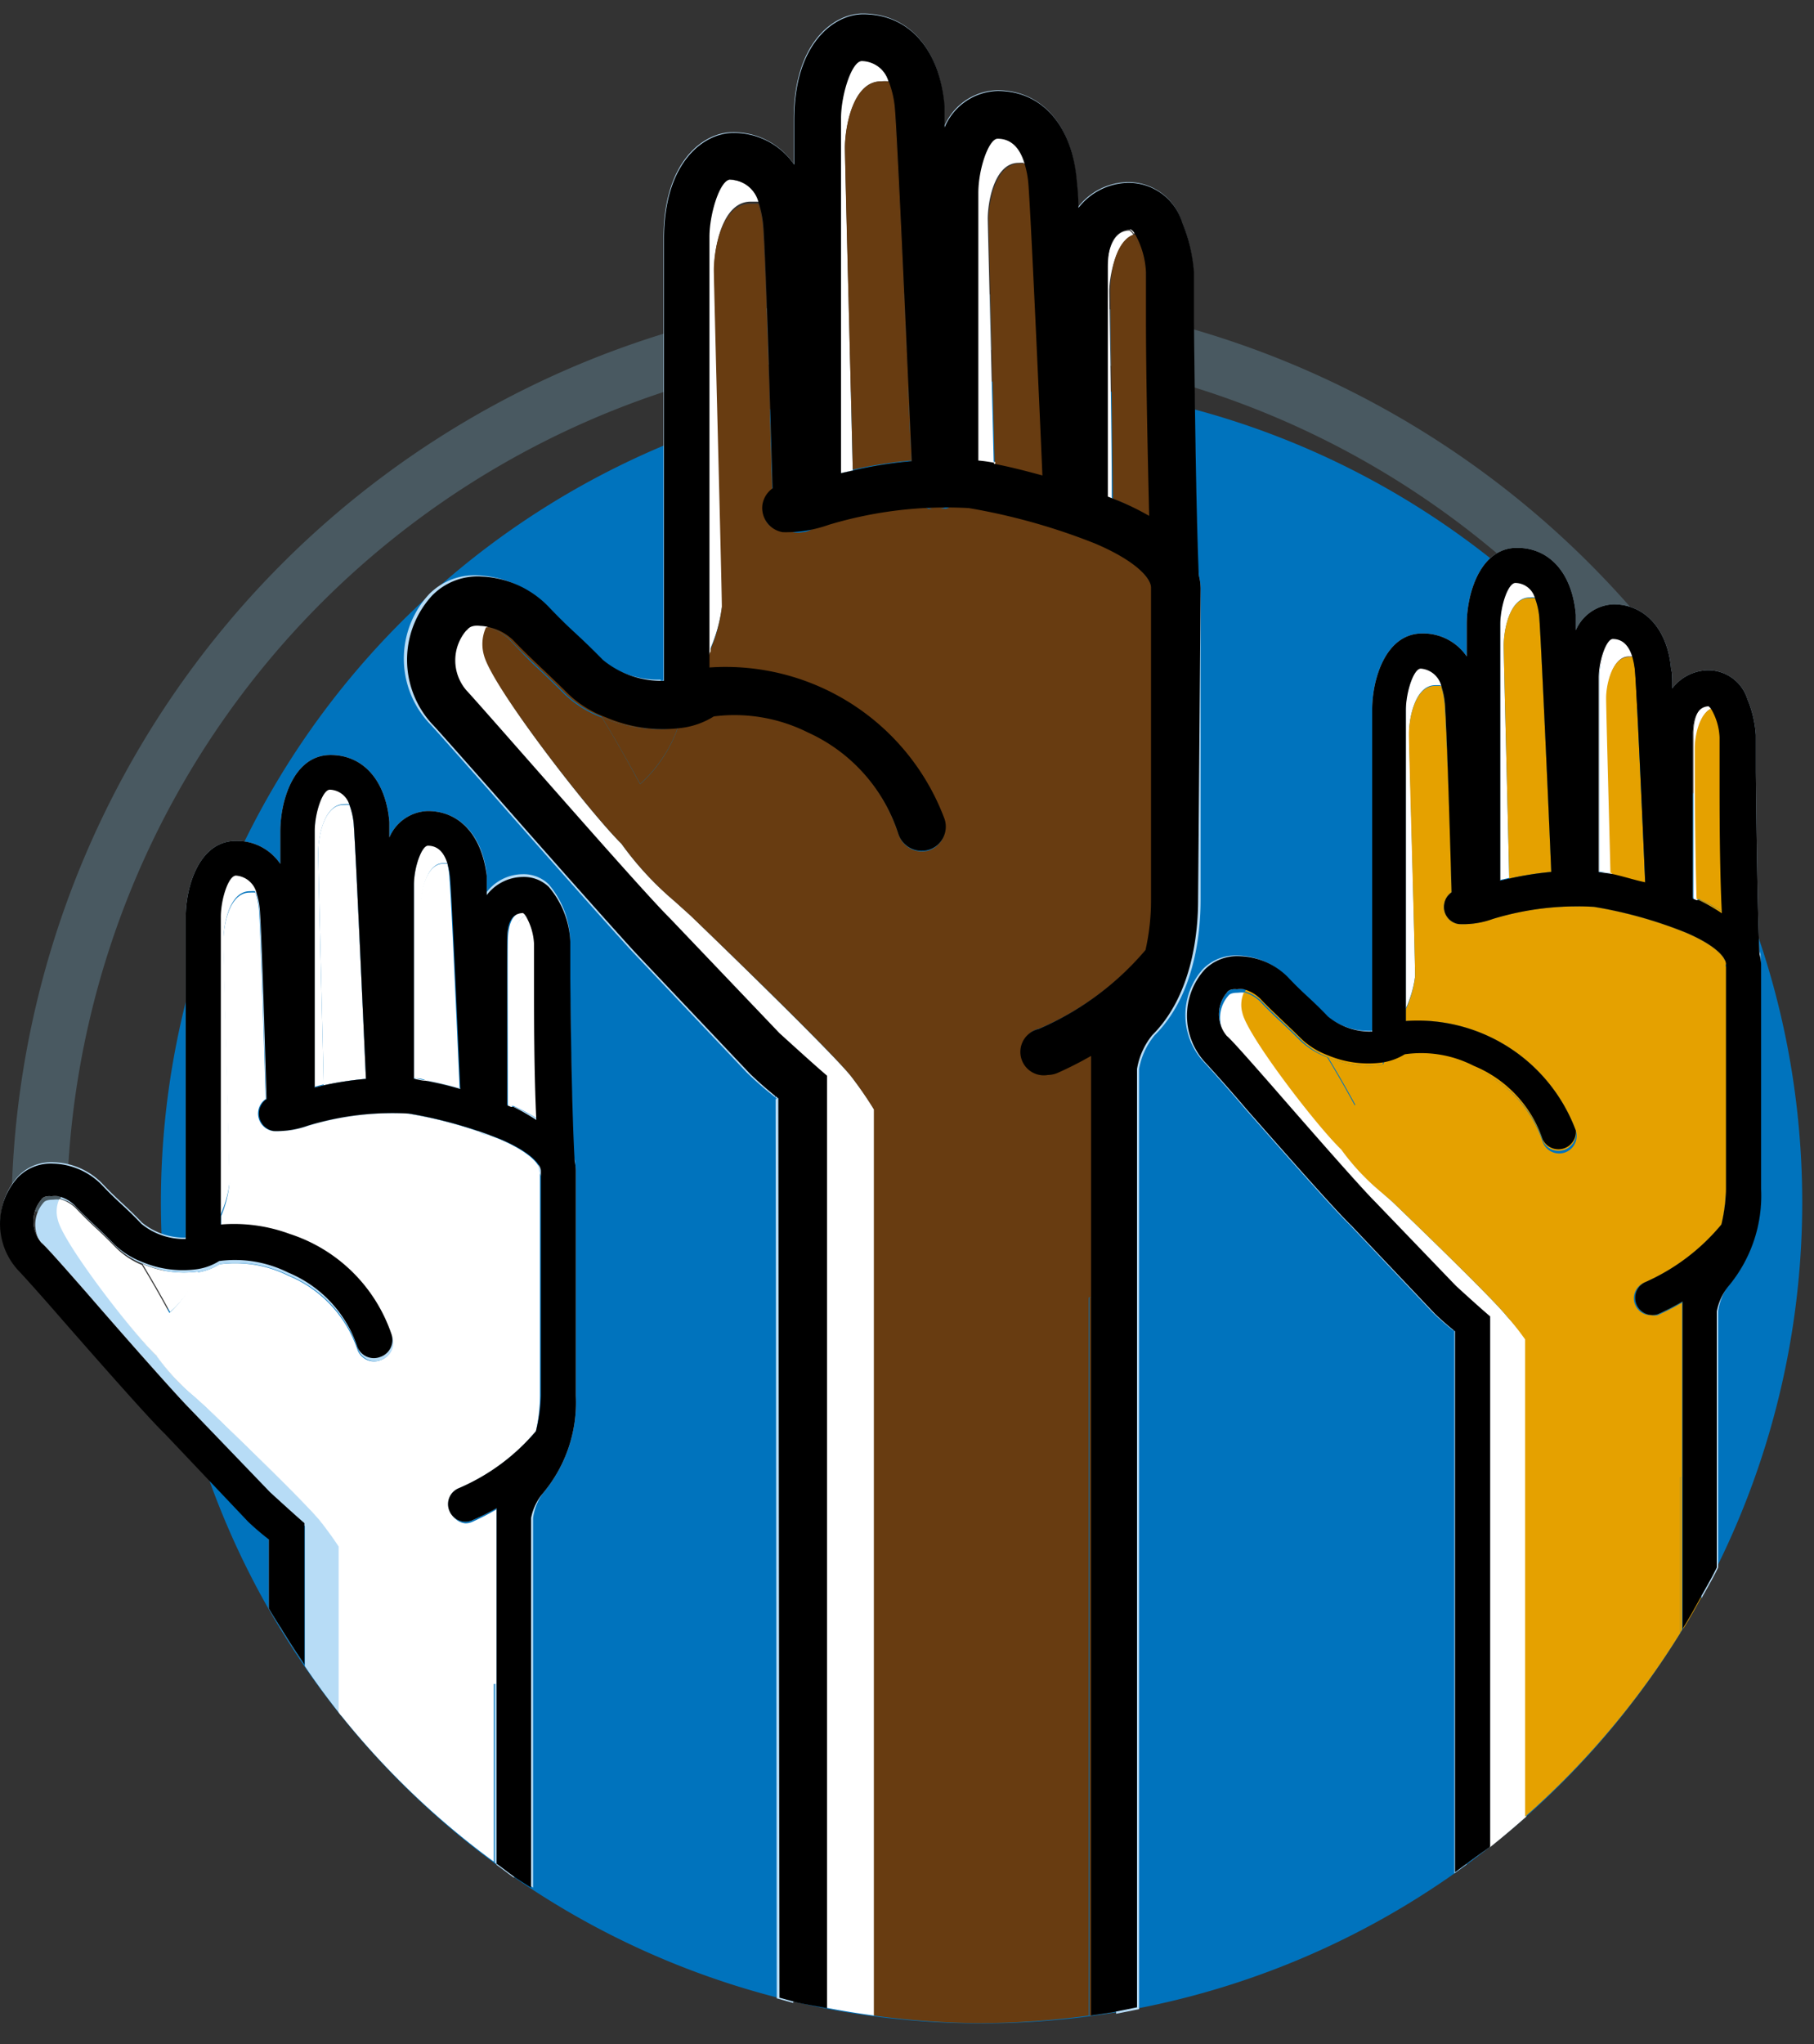 <svg width="79" height="89" xmlns="http://www.w3.org/2000/svg">
    <rect width="100%" height="100%" fill="#333333" stroke="none"/>
    <g fill-rule="nonzero" fill="none">
        <path d="M2.907 52.749H.497a40.26 40.26 0 0 1 71.46-25.19l-1.86 1.52a37.86 37.86 0 0 0-67.19 23.67z" fill="#495961"/>
        <path d="M78.487 52.309a35.74 35.74 0 1 1-35.74-35.7c19.723 0 35.717 15.976 35.74 35.7" fill="#0073BD"/>
        <path d="M49.707 87.369a.29.29 0 0 1 0-.09v.09z" fill="#0073BD"/>
        <path d="M66.417 79.089c-.52.46-1.05.91-1.59 1.34M70.947 28.579h.17c-.13-.43-.38-.78-.85-.78-.28 0-.61.94-.61 1.7v8.45l.51.07-.19-7.68c-.01-.4.2-1.77.97-1.76zM74.557 30.839c0-.07-.08-.12-.12-.13-.54 0-.67.65-.69 1.18v7.19l.17.07c0-2.56-.08-6.24-.08-6.58 0-.34.14-1.51.72-1.73zM65.487 28.109c0-.6.23-2.11 1.14-2.1a.78.78 0 0 1 .22 0 .9.9 0 0 0-.85-.66c-.33 0-.66 1-.66 1.8v11.16l.39-.09c-.04-1.97-.24-9.56-.24-10.11z" fill="#FFF"/>
        <path d="M65.627 57.309c-.69-.87-5-5-5-5l-.5-.45a10 10 0 0 1-1.67-1.8c-1.06-1-4.08-5-4.3-5.94a1.3 1.3 0 0 1 .07-.9 1.18 1.18 0 0 0-.31 0c-.36 0-.4.11-.44.15a1.46 1.46 0 0 0 0 1.88c.15.15 1 1.07 2 2.21 1.61 1.82 3.8 4.32 4.45 5l3.45 3.63c.14.13 1.07 1 1.5 1.34v23c.54-.43 1.07-.88 1.59-1.34v-20.78a11.6 11.6 0 0 0-.84-1zM61.867 29.109c-.32 0-.65 1.05-.65 1.8v13a4.7 4.7 0 0 0 .41-1.41c0-.86-.25-10-.26-10.57-.01-.57.23-2.11 1.15-2.1h.24a1 1 0 0 0-.89-.72z" fill="#FFF"/>
        <path d="M73.257 70.909a.57.57 0 0 1-.08.13M57.837 46.029c.47.77.89 1.52 1.2 2.09a4.31 4.31 0 0 0 1.18-1.76 4.56 4.56 0 0 1-2.38-.33z" fill="#E5A100"/>
        <path d="M73.177 64.309v6.76a.57.57 0 0 0 .08-.13v-6.63h-.08zM74.917 32.059a2.63 2.63 0 0 0-.36-1.22c-.58.22-.75 1.27-.75 1.73 0 .46 0 4 .08 6.58h.11a8.38 8.38 0 0 1 1 .53c0-2-.08-4.45-.1-6.09.03-.81.02-1.41.02-1.53zM71.117 28.599h-.17c-.77 0-1 1.27-1 1.78s.13 5.27.19 7.68c.46.09 1 .22 1.51.37-.13-3-.37-8.31-.44-9.16a3.71 3.71 0 0 0-.09-.67z" fill="#E5A100"/>
        <path d="M73.257 64.309v-7.6a10.8 10.8 0 0 1-1.07.55.74.74 0 0 1-.29 0 .74.74 0 0 1-.27-1.43 9.07 9.07 0 0 0 3.34-2.52 7.06 7.06 0 0 0 .18-1.58v-9.75c0-.3-.46-.83-1.75-1.38a19 19 0 0 0-4-1.12 12.63 12.63 0 0 0-4.41.53 3.75 3.75 0 0 1-1.48.22.75.75 0 0 1-.63-.87.74.74 0 0 1 .32-.51c0-1.77-.21-7.18-.29-8.22a3.31 3.31 0 0 0-.16-.77h-.24c-.92 0-1.15 1.5-1.15 2.1 0 .6.27 9.68.27 10.54a4.7 4.7 0 0 1-.41 1.45v.5a7.35 7.35 0 0 1 7.41 4.77.762.762 0 0 1-1.45.47 5.27 5.27 0 0 0-3-3.19 5 5 0 0 0-3-.5 2.59 2.59 0 0 1-1 .36 4.31 4.31 0 0 1-1.18 1.76c-.31-.57-.73-1.32-1.2-2.09a3.37 3.37 0 0 1-1.17-.72c-.34-.34-.61-.6-.87-.84s-.56-.53-.88-.87a1.67 1.67 0 0 0-.7-.4 1.3 1.3 0 0 0-.07.9c.22 1 3.24 4.93 4.3 5.94a10 10 0 0 0 1.67 1.8l.55.47s4.34 4.16 5 5c.281.318.545.652.79 1v20.78a35.79 35.79 0 0 0 6.76-8v-6.78h.08z" fill="#E5A100"/>
        <path d="M65.487 28.109c0 .55.2 8.14.24 10.14a14.36 14.36 0 0 1 1.83-.29c-.1-2.44-.44-10-.52-11.07a3.08 3.08 0 0 0-.19-.85.78.78 0 0 0-.22 0c-.91-.04-1.15 1.47-1.14 2.07z" fill="#E5A100"/>
        <path d="M59.917 42.669a.54.54 0 0 1 .53-.54c.05-4.27.15-11.5.09-12.2-.07-.92.71-1.7 1.3-1.59a4.49 4.49 0 0 1 2.5 2.78c-.13-2.61 0-6.56 1.63-6.52.88 0 1.22.53 1.5 1.73.395.41.626.95.65 1.52 0 .31.08 1.34.15 2.63l.06.3c.82-2.75 1.43-4 2.13-3.72.3.12.64.76 1 1.62.496.319.794.87.79 1.46 0 .2 0 .77.09 1.53.06.22.11.45.16.67.56-2.09 1.36-2.6 1.91-2.41.28.1.64.21.94 1 .26.41.379.895.34 1.38v.65c.08.81.14 1.83.15 3.17.01 1.34 0 2.63 0 4.12.394.338.67.793.79 1.3-.09-2-.14-5.87-.16-7.94v-1.62a4.94 4.94 0 0 0-.37-1.56 1.79 1.79 0 0 0-1.71-1.25 2 2 0 0 0-1.56.79c0-.39 0-.69-.05-.84-.15-1.75-1.15-2.82-2.51-2.82a1.87 1.87 0 0 0-1.64 1.13v-.67c-.15-1.8-1.13-2.92-2.56-2.92-1.61 0-2.19 2-2.19 3.33v1.4a2.29 2.29 0 0 0-1.94-1c-1.6 0-2.18 2-2.18 3.33v14h.23l-.07-2.24z" fill="#B7DCF6"/>
        <path d="M73.717 39.079v-7.19c0-.53.15-1.16.69-1.18 0 0 .08.06.12.13a.76.76 0 0 1 .78.15c-.3-.84-.66-1-.94-1-.55-.19-1.35.32-1.91 2.41 0-.22-.1-.45-.16-.67.12 2.14.29 5.79.35 7l1.07.35zM75.867 36.169c0-1.34-.07-2.36-.15-3.17 0 1.56.1 5.26.13 7.29.02-1.49.03-2.91.02-4.12zM69.527 37.949h.13v-8.43c0-.76.33-1.7.61-1.7.47 0 .72.35.85.78a.9.9 0 0 1 .33.09c-.32-.86-.66-1.5-1-1.62-.7-.27-1.31 1-2.13 3.72l-.06-.3c.13 2.53.3 6.09.36 7.43l.91.03zM60.987 42.669v1.81c.08-.17.15-.35.23-.53v-13c0-.75.33-1.8.65-1.8a1 1 0 0 1 .89.75c.76.14 1.18.86 1.27 1.82.06.62.23 4.1.37 6.9l.22-.05.72-.19v-11.2c0-.76.33-1.8.66-1.8a.9.9 0 0 1 .85.66c.242.03.469.135.65.3-.28-1.2-.62-1.71-1.5-1.73-1.62 0-1.76 3.91-1.63 6.52a4.49 4.49 0 0 0-2.5-2.82c-.59-.11-1.37.67-1.3 1.59.06.7 0 7.93-.09 12.2a.53.53 0 0 1 .51.57z" fill="#FFF"/>
        <path d="M75.687 32.309a2.24 2.24 0 0 0-.35-1.36 9.68 9.68 0 0 1 .38 2c-.01-.26-.02-.49-.03-.64zM72.237 30.149a1.72 1.72 0 0 0-.79-1.46c.355.98.649 1.982.88 3-.04-.77-.07-1.38-.09-1.54zM60.987 44.489h.23v-.5c-.08.18-.15.36-.23.53v-.03z" fill="#E5A100"/>
        <path d="M71.237 29.249c.07.85.31 6.12.44 9.16l1 .3c-.06-1.24-.23-4.89-.35-7a25.17 25.17 0 0 0-.88-3 .9.9 0 0 0-.33-.09c.058.206.098.416.12.63zM74.557 30.839c.218.37.341.79.36 1.22v1.57c0 1.64 0 4.09.1 6.09.288.173.56.374.81.6 0-2-.08-5.73-.13-7.29a9.68 9.68 0 0 0-.38-2 .76.76 0 0 0-.54-.2.64.64 0 0 0-.22.01zM64.397 38.579c-.14-2.8-.31-6.28-.37-6.9-.09-1-.51-1.68-1.27-1.82.083.249.137.507.16.77.08 1 .24 6.45.29 8.22a.76.76 0 0 1 .55-.13c.216-.034.43-.08.64-.14zM68.147 27.859a2.33 2.33 0 0 0-.65-1.55c.23.93.42 2.28.8 4.15-.07-1.26-.13-2.29-.15-2.6z" fill="#E5A100"/>
        <path d="M66.847 26.039c.103.272.167.559.19.85.08 1.06.42 8.63.52 11.07a9.84 9.84 0 0 1 1.1 0c-.06-1.34-.23-4.9-.36-7.43-.38-1.87-.57-3.22-.8-4.15a1.19 1.19 0 0 0-.65-.34z" fill="#E5A100"/>
        <path d="M60.457 44.689v-2.55a.54.54 0 0 0-.53.54v2.19a1.09 1.09 0 0 0 .5-.16l.03-.02z" fill="#B7DCF6"/>
        <path d="M60.987 44.489v-1.82a.53.53 0 0 0-.51-.53v2.55c.158-.094.33-.161.51-.2z" fill="#FFF"/>
        <path fill="#E5A100" d="M60.987 44.479v.01z"/>
        <path d="M63.217 57.079c-.51-.61-10.59-11.71-10.59-11.71s-.9-3.77 2.17-2.87a4.54 4.54 0 0 1 1.76 1.63c.81.8 1.76 1.64 2.31 1.59.35 0 .7-.08 1-.13a.73.73 0 0 1-.18-.48v-.23a2.89 2.89 0 0 1-1.93-.66c-.35-.37-.64-.64-.91-.89s-.53-.5-.82-.81a3.08 3.08 0 0 0-2.1-.92 2 2 0 0 0-1.54.59 3 3 0 0 0 0 4c.14.15.92 1 1.89 2.14 1.71 1.94 3.84 4.36 4.51 5l3.62 3.82c.283.275.58.535.89.78v-.83a.6.6 0 0 0-.08-.02z" fill="#B7DCF6"/>
        <path d="m63.327 55.959-3.45-3.65c-.65-.65-2.84-3.15-4.45-5-1-1.14-1.81-2.06-2-2.21a1.46 1.46 0 0 1 0-1.88s.08-.19.44-.15a1.18 1.18 0 0 1 .31 0c.24-.46.83-.52 1.4 0 .26.25.59.59 1 .93a4.54 4.54 0 0 0-1.76-1.63c-3.07-.9-2.17 2.87-2.17 2.87s10.07 11.1 10.58 11.71a.6.6 0 0 1 .08.08v-1.09l.02.02z" fill="#FFF"/>
        <path d="M60.217 46.359c0-.12.08-.24.11-.37a.51.51 0 0 1-.37-.31l-.09-.09c-.29 0-.64.09-1 .13-.55.05-1.5-.79-2.31-1.59.43.58.87 1.24 1.27 1.9a4.56 4.56 0 0 0 2.39.33zM60.947 45.679a.53.53 0 0 1-.5.34h-.12c0 .13-.07.25-.11.37a2.59 2.59 0 0 0 1-.36 5 5 0 0 1 3 .5 5.27 5.27 0 0 1 3 3.19.76.76 0 0 0 1.41-.5 7.35 7.35 0 0 0-7.4-4.77v.66a.76.76 0 0 1-.28.57z" fill="#E5A100"/>
        <path d="M54.217 43.169c.262.074.502.211.7.4.32.34.59.59.88.87.29.28.53.5.87.84a3.37 3.37 0 0 0 1.17.75c-.4-.66-.84-1.32-1.27-1.9-.36-.34-.69-.68-1-.93-.52-.55-1.11-.49-1.35-.03zM59.957 45.679a.51.51 0 0 0 .37.31.61.61 0 0 0 0-.13.73.73 0 0 1-.37-.18zM60.947 45.679a.77.77 0 0 1-.5.2h-.09a.61.61 0 0 1 0 .13h.12a.53.53 0 0 0 .47-.33z" fill="#E5A100"/>
        <path d="M59.867 45.589h.07a.3.3 0 0 1 0-.1v-.62h-.23v.23a.73.73 0 0 0 .16.49z" fill="#B7DCF6"/>
        <path d="M59.957 45.679a.3.3 0 0 1 0-.1h-.07l.07.1zM60.987 45.479a.65.65 0 0 1 0 .2.76.76 0 0 0 .27-.57v-.66h-.23l-.04 1.03z" fill="#E5A100"/>
        <path d="M60.447 45.089v-.4a1.09 1.09 0 0 1-.5.16v.62a.3.3 0 0 0 0 .1l.49-.08c0-.12.01-.26.01-.4z" fill="#B7DCF6"/>
        <path d="M60.987 44.489a1.73 1.73 0 0 0-.53.2v.81c.193-.328.37-.665.53-1.01z" fill="#FFF"/>
        <path d="M60.357 45.859c0-.12 0-.24.07-.36l-.49.08a.3.3 0 0 0 0 .1.73.73 0 0 0 .42.18z" fill="#E5A100"/>
        <path d="M60.947 45.679a.65.65 0 0 0 0-.2v-1c-.157.341-.33.675-.52 1 0 .12 0 .24-.07.36h.09a.77.77 0 0 0 .5-.16z" fill="#E5A100"/>
        <path d="M63.857 57.619a3.84 3.84 0 0 1-.52-.43v24.37l.53-.39-.01-23.55z" fill="#B7DCF6"/>
        <path d="M64.827 80.429c-.32.25-.65.48-1 .72" fill="#FFF"/>
        <path d="M64.827 57.309c-.43-.36-1.36-1.21-1.5-1.34v1.22c.16.158.334.302.52.43v23.53c.32-.24.65-.47 1-.72v-23.12h-.02z" fill="#FFF"/>
        <path fill="#B7DCF6" d="M63.337 57.189v.83z"/>
        <path fill="#FFF" d="M63.327 55.959v1.22-1.21z"/>
        <path d="M75.227 56.029a6.15 6.15 0 0 0 1.45-4.26v-9.79a2 2 0 0 0 0-.43v.09a.77.77 0 0 1-.73.8h-.09c0 1.24-.05 2.48-.08 3.65.09 2.38.16 4.8.14 5.23a4.15 4.15 0 0 1-.48 2.23c0 .13-.07.25-.11.37-.04.12-.05.19-.08.28l-.09.24a6.14 6.14 0 0 1-.53 1.05.16.16 0 0 0 0 .07l-.23.33a1.92 1.92 0 0 0-.3.54v13.16c.25-.45.51-.89.73-1.35v-11.15c.05-.38.187-.743.4-1.06z" fill="#B7DCF6"/>
        <path d="M73.717 39.609a.76.76 0 0 1 0 .16l.21.11v-.73l-.17-.07-.04.53zM75.247 53.919c0 .09-.05.19-.08.28.03-.09.06-.19.08-.28zM75.727 46.079c0-1.17.06-2.41.08-3.65h-.21c.03.94.09 2.28.13 3.65zM75.077 54.439zM67.627 38.549l-1.85.13v-.43l-.39.09v.87a.42.42 0 0 1 0 .15c.72-.16 1.52-.31 2.35-.44a.73.73 0 0 1 0-.2l-.11-.17zM73.987 56.169v.26a1.92 1.92 0 0 1 .3-.54l.23-.33-.23.32c-.1.15-.2.04-.3.29zM69.627 38.489a.54.54 0 0 1 0 .22h.57v-.7l-.57-.04v.52z" fill="#FFF"/>
        <path d="M74.017 69.589c-.24.44-.49.89-.76 1.32M75.497 52.479a6.11 6.11 0 0 1-.25 1.44c0-.12.08-.24.11-.37a4.15 4.15 0 0 0 .51-2.24c0-.43 0-2.85-.14-5.23-.08 3.51-.18 6.32-.18 6.32l-.05.08zM75.167 54.199l-.09.24.09-.24z" fill="#E5A100"/>
        <path d="m73.627 64.169-.32.09v6.65c.27-.43.52-.88.76-1.32v-13.16a10.06 10.06 0 0 0-.44 1.64v6.1zM74.627 55.489v.07a.16.16 0 0 1 0-.07z" fill="#E5A100"/>
        <path d="M75.097 41.709c0-.56 0-1.24-.06-2a8.38 8.38 0 0 0-1-.53h-.11v.73l-.21-.11a.75.75 0 0 1-.73.61 2.08 2.08 0 0 1-1.24-1v-1c-.52-.15-1-.28-1.51-.37v.7h-.57a.75.75 0 0 1-.74.54.74.74 0 0 1-1.3-.36c-.83.13-1.63.28-2.35.44a.76.76 0 0 1-.79.61.77.77 0 0 1-1.29-.54v-.58a.74.74 0 0 0-.32.51.75.75 0 0 0 .63.87 3.75 3.75 0 0 0 1.48-.22 12.63 12.63 0 0 1 4.41-.53 19 19 0 0 1 4 1.12c1.29.55 1.75 1.08 1.75 1.38v9.79a7.06 7.06 0 0 1-.18 1.54 9.07 9.07 0 0 1-3.34 2.52.75.75 0 0 0 .58 1.38 10.8 10.8 0 0 0 1.07-.55v7.65l.32-.09v-6.1c.09-.558.227-1.106.41-1.64v-.26c.1-.25.2-.14.33-.29l.23-.32v-.07a6.53 6.53 0 0 0 .49-1.05l.09-.24c0-.09.06-.19.08-.28a6.11 6.11 0 0 0 .25-1.44v-.08s.1-2.81.18-6.32c0-1.37-.09-2.71-.13-3.68a.78.78 0 0 1-.43-.74z" fill="#E5A100"/>
        <path d="m65.737 38.679 1.89-.13v-.59a14.36 14.36 0 0 0-1.83.29c-.06.2-.06.36-.06.43z" fill="#E5A100"/>
        <path d="M75.847 40.309v2.12h.09a.77.77 0 0 0 .73-.8v-.09a2.45 2.45 0 0 0-.82-1.23z" fill="#B7DCF6"/>
        <path d="M69.627 37.969h-1v.54l-1.1.09v.17a.73.73 0 0 0 0 .2c.6-.09 1.21-.17 1.82-.21h.28a.54.54 0 0 0 0-.22v-.57zM75.627 41.659v.74h.21v-.76l-.21.02zM73.717 39.079l-1-.37v.44h-.39a9.87 9.87 0 0 1 1.38.59.76.76 0 0 0 0-.16l.01-.5zM65.337 38.309l-.72.19-.22.05v1l.85-.2a.42.42 0 0 0 0-.15l.09-.89z" fill="#FFF"/>
        <path d="M75.827 41.669v-1.36c.01.46 0 .91 0 1.36zM67.627 38.919a.74.74 0 0 0 1.22.33.75.75 0 0 0 .78-.54h-.14c-.63.04-1.24.12-1.86.21z" fill="#E5A100"/>
        <path d="M75.037 39.719c0 .75 0 1.43.06 2a.78.78 0 0 0 .5.69v-.74h.25v-1.35a5.32 5.32 0 0 0-.81-.6zM72.697 39.149v-.44l-1-.3v1c.264.484.71.844 1.24 1a.75.75 0 0 0 .73-.61 9.87 9.87 0 0 0-1.38-.59l.41-.06zM64.397 38.579a5.26 5.26 0 0 1-.64.14.76.76 0 0 0-.55.13v.58a.77.77 0 0 0 1.29.54.76.76 0 0 0 .79-.61l-.85.2c-.01-.31-.02-.64-.04-.98zM68.687 38.459v-.54a9.84 9.84 0 0 0-1.1 0v.59l1.1-.05z" fill="#E5A100"/>
        <path d="M22.927 39.839c0-.07-.08-.12-.12-.13-.54 0-.67.65-.69 1.18-.02.53 0 4.07 0 7.19l.17.07c0-2.55-.08-6.23-.08-6.58 0-.35.14-1.51.72-1.73zM19.317 37.579h.17c-.13-.43-.38-.78-.85-.78-.27 0-.61.94-.61 1.71v8.44c.16 0 .33 0 .51.08l-.19-7.69c-.01-.41.2-1.77.97-1.76zM10.247 38.119c-.33 0-.66 1-.66 1.8v13a4.73 4.73 0 0 0 .41-1.44c0-.86-.25-10-.26-10.57-.01-.57.23-2.12 1.15-2.11a1.9 1.9 0 0 1 .25 0 1 1 0 0 0-.89-.68z" fill="#FFF"/>
        <path d="M14.027 66.309c-.68-.87-5-5-5-5l-.5-.45a9.64 9.64 0 0 1-1.67-1.8c-1.06-1-4.08-5-4.3-5.93a1.3 1.3 0 0 1 .07-.9 1.18 1.18 0 0 0-.31 0c-.36 0-.4.11-.44.15a1.45 1.45 0 0 0 0 1.87c.15.15 1 1.07 2 2.21 1.61 1.83 3.81 4.32 4.45 5l3.45 3.63c.13.12 1.07 1 1.5 1.35v6.1c.5.74 1.03 1.46 1.59 2.16v-7.39c-.24-.27-.53-.62-.84-1z" fill="#B7DCF6"/>
        <path d="M13.857 37.119c0-.61.23-2.12 1.14-2.11a1.46 1.46 0 0 1 .22 0 .92.92 0 0 0-.85-.66c-.33 0-.66 1-.66 1.8v11.16l.39-.1c-.04-1.9-.24-9.55-.24-10.09z" fill="#FFF"/>
        <path fill="#B7DCF6" d="M21.547 73.309v7.78l.08.07v-7.85z"/>
        <path d="M6.207 55.029c.47.77.89 1.52 1.2 2.09a4.31 4.31 0 0 0 1.22-1.76 4.56 4.56 0 0 1-2.42-.33z" fill="#FFF"/>
        <path d="M21.627 73.309v-7.6a10.8 10.8 0 0 1-1.07.55.72.72 0 0 1-.29.06.76.76 0 0 1-.64-.51.75.75 0 0 1 .4-1 9.07 9.07 0 0 0 3.31-2.5 7.06 7.06 0 0 0 .18-1.58v-9.75c0-.29-.46-.83-1.75-1.38a19.66 19.66 0 0 0-4-1.12 12.66 12.66 0 0 0-4.41.53 4 4 0 0 1-1.48.23.77.77 0 0 1-.31-1.39c-.05-1.77-.21-7.17-.29-8.22a3.39 3.39 0 0 0-.15-.77 1.9 1.9 0 0 0-.25 0c-.92 0-1.15 1.5-1.15 2.11 0 .61.25 9.71.26 10.57a4.73 4.73 0 0 1-.36 1.41v.5a7 7 0 0 1 3 .41 6.93 6.93 0 0 1 4.43 4.36.78.78 0 0 1-.5 1 .77.77 0 0 1-1-.49 5.32 5.32 0 0 0-3-3.19 5.19 5.19 0 0 0-3-.5 2.48 2.48 0 0 1-1 .36 4.31 4.31 0 0 1-1.18 1.76c-.31-.57-.73-1.32-1.2-2.09a3.5 3.5 0 0 1-1.14-.76c-.34-.35-.61-.61-.87-.85s-.56-.53-.88-.87a1.56 1.56 0 0 0-.7-.39 1.3 1.3 0 0 0-.07.9c.22 1 3.24 4.92 4.3 5.93a9.64 9.64 0 0 0 1.67 1.8l.5.45s4.35 4.16 5 5c.31.39.56.74.76 1.05v7.22a35.29 35.29 0 0 0 6.76 6.5v-7.74h.12z" fill="#FFF"/>
        <path d="M19.487 37.599h-.17c-.77 0-1 1.27-1 1.78s.13 5.28.19 7.69c.509.093 1.013.213 1.51.36-.15-3.43-.37-8.33-.44-9.16a3.71 3.71 0 0 0-.09-.67zM23.287 41.059a2.67 2.67 0 0 0-.36-1.22c-.58.22-.75 1.28-.75 1.73 0 .45.05 4 .08 6.58h.11a10 10 0 0 1 1 .53c-.05-2-.08-4.56-.1-6.11.03-.8.02-1.39.02-1.51zM13.857 37.119c0 .54.2 8.14.24 10.13a14.34 14.34 0 0 1 1.84-.28c-.11-2.44-.45-10-.53-11.08a3.12 3.12 0 0 0-.19-.85 1.46 1.46 0 0 0-.22 0c-.91-.04-1.15 1.47-1.14 2.08z" fill="#FFF"/>
        <path d="M8.287 51.669a.54.54 0 0 1 .53-.54c.05-4.27.15-11.5.09-12.19-.07-.93.71-1.7 1.31-1.6a4.5 4.5 0 0 1 2.49 2.79c-.13-2.62 0-6.57 1.63-6.53.88 0 1.22.54 1.51 1.73.392.41.62.952.64 1.52 0 .31.08 1.34.15 2.63l.06.3c.82-2.75 1.43-4 2.13-3.72.31.13.64.77 1 1.63.506.31.81.866.8 1.46 0 .2.05.78.09 1.53.06.23.11.45.16.67.56-2.08 1.36-2.6 1.91-2.4.28.1.64.21.94 1 .252.406.368.883.33 1.36v.65c.08.81.14 1.84.15 3.17.01 1.33 0 2.63 0 4.11.378.321.65.75.78 1.23-.09-2.05-.14-5.88-.16-8v-1.59a3.92 3.92 0 0 0-.94-2.39 1.56 1.56 0 0 0-1.14-.43 2 2 0 0 0-1.56.79v-.84c-.2-1.63-1.16-2.7-2.56-2.7a1.88 1.88 0 0 0-1.67 1.15v-.67c-.15-1.8-1.13-2.92-2.56-2.92-1.61 0-2.19 2-2.19 3.33v1.41a2.28 2.28 0 0 0-1.93-1c-1.61 0-2.19 2-2.19 3.33v14h.23l-.03-2.27z" fill="#B7DCF6"/>
        <path d="M24.237 45.169c0-1.33-.07-2.36-.15-3.17 0 1.57.1 5.25.13 7.28.02-1.48.03-2.9.02-4.11zM22.087 48.079v-7.19c0-.68.15-1.16.69-1.18 0 0 .08.06.12.13a.76.76 0 0 1 .78.15c-.3-.83-.66-.94-.94-1-.55-.2-1.35.32-1.91 2.4 0-.22-.1-.44-.16-.67.12 2.14.29 5.8.35 7 .44.13.8.26 1.07.36zM17.897 46.949h.13v-8.42c0-.77.34-1.71.61-1.71.47 0 .72.35.85.78.117.018.231.051.34.1-.33-.86-.66-1.5-1-1.63-.7-.27-1.31 1-2.13 3.72l-.06-.3c.13 2.53.3 6.09.36 7.43l.9.03zM9.357 51.669v1.82c.08-.18.16-.36.23-.54v-13c0-.76.33-1.8.66-1.8a1 1 0 0 1 .89.74c.75.14 1.17.86 1.26 1.82.06.62.24 4.1.37 6.91l.22-.06.72-.18v-11.2c0-.75.33-1.8.66-1.8a.92.92 0 0 1 .85.66c.243.036.472.14.66.3-.29-1.19-.63-1.7-1.51-1.73-1.62 0-1.76 3.91-1.63 6.53a4.5 4.5 0 0 0-2.49-2.83c-.6-.1-1.38.67-1.31 1.6.06.69 0 7.92-.09 12.19a.52.52 0 0 1 .51.57z" fill="#FFF"/>
        <path d="M24.057 41.309a2.24 2.24 0 0 0-.35-1.36 9.68 9.68 0 0 1 .38 2c-.01-.26-.02-.49-.03-.64zM20.627 39.149a1.68 1.68 0 0 0-.78-1.45c.348.981.639 1.983.87 3-.09-.77-.09-1.39-.09-1.55z" fill="#B7DCF6"/>
        <path d="M19.627 38.249c.07.83.29 5.73.44 9.16.35.1.68.2 1 .31-.06-1.24-.23-4.9-.35-7a26.41 26.41 0 0 0-.87-3 1.33 1.33 0 0 0-.34-.1c.058.206.098.416.12.63zM12.767 47.589c-.13-2.81-.31-6.29-.37-6.91-.09-1-.51-1.68-1.26-1.82.08.25.13.508.15.77.08 1 .24 6.45.29 8.22a.72.72 0 0 1 .56-.12 5.7 5.7 0 0 0 .63-.14zM9.357 53.489h.23v-.5c-.07.18-.15.36-.23.54v-.04zM22.927 39.839c.216.371.34.79.36 1.22v1.55c0 1.55 0 4.07.1 6.11.288.173.56.374.81.6 0-2-.08-5.71-.13-7.28a9.68 9.68 0 0 0-.38-2 .76.76 0 0 0-.54-.2.64.64 0 0 0-.22 0zM16.517 36.859a2.32 2.32 0 0 0-.64-1.55c.22.93.41 2.28.79 4.15-.04-1.26-.12-2.29-.15-2.6zM15.217 35.039c.102.273.166.559.19.85.08 1.06.42 8.64.53 11.08a9.61 9.61 0 0 1 1.09 0c-.06-1.34-.23-4.9-.36-7.43-.38-1.87-.57-3.22-.79-4.15a1.33 1.33 0 0 0-.66-.35zM8.827 53.689v-2.55a.54.54 0 0 0-.53.54v2.19a1.23 1.23 0 0 0 .5-.15l.03-.03z" fill="#B7DCF6"/>
        <path d="M9.357 53.489v-1.82a.52.52 0 0 0-.51-.53v2.55c.159-.092.33-.16.51-.2z" fill="#FFF"/>
        <path fill="#B7DCF6" d="M9.357 53.489v.01-.01zM11.627 66.079c-.51-.6-10.57-11.7-10.57-11.7s-.91-3.77 2.16-2.87a4.39 4.39 0 0 1 1.76 1.63c.81.79 1.76 1.63 2.31 1.58.35 0 .7-.08 1-.13a.73.73 0 0 1-.18-.48v-.23a2.91 2.91 0 0 1-1.93-.66c-.35-.37-.64-.64-.91-.89s-.53-.5-.82-.81a3.08 3.08 0 0 0-2.1-.92 2 2 0 0 0-1.54.59 3 3 0 0 0 0 4.05c.14.14.92 1 1.9 2.13 1.7 1.94 3.83 4.36 4.5 5l3.62 3.82c.286.271.587.528.9.77v-.83l-.1-.05z"/>
        <path d="m11.697 64.959-3.45-3.65c-.64-.65-2.84-3.14-4.45-5-1-1.14-1.81-2.06-2-2.21a1.45 1.45 0 0 1 0-1.87s.08-.19.44-.15a1.18 1.18 0 0 1 .31 0c.24-.46.83-.53 1.4 0l.95.94a4.39 4.39 0 0 0-1.76-1.63c-3.07-.9-2.16 2.87-2.16 2.87s10.1 11.22 10.65 11.82l.08.08v-1.22l-.01.02z" fill="#FFF"/>
        <path d="M8.627 55.359c.05-.12.08-.24.12-.37a.53.53 0 0 1-.38-.3l-.09-.1c-.29 0-.64.1-1 .13-.55 0-1.5-.79-2.31-1.58.43.57.87 1.24 1.27 1.89a4.56 4.56 0 0 0 2.39.33z" fill="#B7DCF6"/>
        <path d="M2.627 52.179c.263.066.504.2.7.39.32.34.59.6.88.87.29.27.53.5.87.85a3.5 3.5 0 0 0 1.17.74c-.4-.65-.84-1.32-1.27-1.89l-.95-.94c-.61-.55-1.2-.48-1.4-.02zM9.317 54.679a.53.53 0 0 1-.5.34.35.35 0 0 1-.11 0c0 .13-.07.25-.12.37a2.48 2.48 0 0 0 1-.36 5.19 5.19 0 0 1 3 .5 5.32 5.32 0 0 1 3 3.19.77.77 0 0 0 1 .49.78.78 0 0 0 .5-1 6.93 6.93 0 0 0-4.43-4.36 7 7 0 0 0-3-.41v.66a.76.76 0 0 1-.34.58zM8.327 54.689a.53.53 0 0 0 .38.3v-.13a.8.8 0 0 1-.38-.17z" fill="#B7DCF6"/>
        <path d="M9.317 54.679a.73.73 0 0 1-.5.2h-.09v.13a.35.35 0 0 0 .11 0 .53.53 0 0 0 .48-.33zM8.237 54.589h.07a.3.3 0 0 1 0-.1v-.62h-.23v.23a.73.73 0 0 0 .16.49z" fill="#B7DCF6"/>
        <path d="M8.327 54.689v-.11h-.07l.07.11zM9.357 54.479a.45.45 0 0 1 0 .2.76.76 0 0 0 .27-.57v-.66h-.23l-.04 1.03zM8.817 54.089v-.4a1.23 1.23 0 0 1-.5.15v.62a.3.3 0 0 0 0 .1l.49-.07c0-.12.01-.26.01-.4z" fill="#B7DCF6"/>
        <path d="M9.357 53.489a1.83 1.83 0 0 0-.53.2V54.509a9 9 0 0 0 .53-1.02z" fill="#FFF"/>
        <path d="M8.727 54.859c0-.12 0-.23.07-.35l-.49.07v.11a.8.8 0 0 0 .42.17z" fill="#B7DCF6"/>
        <path d="M9.317 54.679a.45.45 0 0 0 0-.2v-1a9 9 0 0 1-.52 1c0 .12 0 .23-.07.35h.09a.73.73 0 0 0 .5-.15zM12.227 66.619a4.57 4.57 0 0 1-.52-.43v3.83c.17.31.37.6.55.9l-.03-4.3z" fill="#B7DCF6"/>
        <path d="M11.697 64.959v1.22c.162.155.336.3.52.43v4.25c.32.52.63 1 1 1.54v-6.09a52.66 52.66 0 0 1-1.52-1.35z" fill="#FFF"/>
        <path fill="#B7DCF6" d="M11.707 66.189v.83z"/>
        <path fill="#FFF" d="M11.697 64.959v1.22-1.21z"/>
        <path d="M23.627 65.029a6.14 6.14 0 0 0 1.45-4.26v-9.79a2 2 0 0 0-.05-.43v.09a.76.76 0 0 1-.73.8h-.09c0 1.24 0 2.48-.08 3.65.09 2.39.16 4.8.14 5.23a4.15 4.15 0 0 1-.48 2.23c0 .14-.08.26-.12.38a2 2 0 0 1-.08.26 2.67 2.67 0 0 1-.09.26 6.38 6.38 0 0 1-.49 1v.07a2.63 2.63 0 0 1-.23.33 1.92 1.92 0 0 0-.3.54v16.31c.24.17.49.32.74.48v-16.09c.049-.382.19-.745.41-1.06z" fill="#B7DCF6"/>
        <path d="m15.957 47.549-1.85.14v-.44l-.39.1v.86a.42.42 0 0 1 0 .15c.72-.16 1.52-.31 2.35-.44a.65.65 0 0 1-.05-.2l-.06-.17zM23.447 63.449zM22.357 65.169v.26a1.92 1.92 0 0 1 .3-.54c-.1.14-.2.03-.3.28zM22.087 48.619a1.1 1.1 0 0 1 0 .16c.072.027.143.06.21.1v-.73l-.17-.07-.04.54zM24.097 55.079c0-1.17.06-2.41.08-3.65h-.21c.04.94.09 2.29.13 3.65zM18.027 47.489a.93.93 0 0 1 0 .23h.57v-.69c-.18 0-.35-.06-.51-.08l-.06.54zM23.627 62.929z" fill="#FFF"/>
        <path d="M23.867 61.479a6.1 6.1 0 0 1-.24 1.45c0-.12.08-.24.12-.38a4.15 4.15 0 0 0 .49-2.24c0-.43 0-2.84-.14-5.23-.08 3.51-.18 6.32-.18 6.32l-.05.08zM21.947 73.169l-.32.14v7.88c.26.18.5.38.76.56v-16.32a10.06 10.06 0 0 0-.41 1.65l-.03 6.09zM22.957 64.489v.07-.07zM23.537 63.189l-.09.26a2.67 2.67 0 0 0 .09-.26z" fill="#B7DCF6"/>
        <path d="M23.467 50.709c0-.55 0-1.24-.06-2a10 10 0 0 0-1-.53h-.11v.73a1.36 1.36 0 0 0-.21-.1.74.74 0 0 1-.73.6.76.76 0 0 1-.6-.29.77.77 0 0 1-.64-.72v-1c-.497-.147-1.001-.267-1.51-.36v.69h-.57a.78.78 0 0 1-.75.54.76.76 0 0 1-.47.19.74.74 0 0 1-.75-.53c-.83.13-1.63.28-2.35.44a.76.76 0 0 1-.79.61.73.73 0 0 1-.5.2.77.77 0 0 1-.78-.74v-.58a.77.77 0 0 0 .31 1.39 4 4 0 0 0 1.48-.23 12.66 12.66 0 0 1 4.41-.53c1.369.23 2.71.606 4 1.12 1.29.55 1.75 1.09 1.75 1.38v9.79a7.06 7.06 0 0 1-.26 1.53 9.07 9.07 0 0 1-3.36 2.48.75.75 0 0 0-.4 1 .76.76 0 0 0 .69.46c.1 0 .198-.02.29-.06a10.8 10.8 0 0 0 1.07-.53v7.65l.32-.09v-6.09c.09-.561.227-1.113.41-1.65v-.26c.1-.25.2-.14.33-.28a2.63 2.63 0 0 0 .23-.33v-.07a6.38 6.38 0 0 0 .49-1l.09-.26a2 2 0 0 0 .08-.26 6.1 6.1 0 0 0 .25-1.45v-.08s.1-2.81.18-6.32c0-1.36-.09-2.71-.13-3.68a.78.78 0 0 1-.41-.78z" fill="#B7DCF6"/>
        <path d="m14.107 47.689 1.85-.14v-.58a14.34 14.34 0 0 0-1.84.28c-.01.2-.01.36-.01.44zM24.217 49.309V51.419h.09a.76.76 0 0 0 .73-.8v-.09a2.45 2.45 0 0 0-.82-1.22z" fill="#B7DCF6"/>
        <path d="M18.027 46.969h-1v.55l-1.1.08v.17a.65.65 0 0 0 .05.2c.6-.09 1.21-.17 1.82-.2h.15a.93.93 0 0 0 0-.23l.08-.57zM22.087 48.079c-.27-.1-.63-.23-1-.36v.43h-.38c.47.166.928.366 1.37.6a1.1 1.1 0 0 0 0-.16l.01-.51zM13.707 47.309l-.72.18-.22.06c0 .33 0 .66.05 1l.85-.21a.42.42 0 0 0 0-.15l.04-.88zM23.947 50.659v.74h.21v-.75l-.21.01z" fill="#FFF"/>
        <path d="M24.197 50.679v-1.36c.01.45.01.9 0 1.36z" fill="#B7DCF6"/>
        <path d="M23.407 48.719c0 .75 0 1.44.06 2a.78.78 0 0 0 .5.69v-.74h.25v-1.36a5.32 5.32 0 0 0-.81-.59zM12.767 47.589a5.7 5.7 0 0 1-.63.14.72.72 0 0 0-.56.12v.58a.77.77 0 0 0 .78.74.73.73 0 0 0 .5-.2.76.76 0 0 0 .79-.61l-.85.21c0-.32-.01-.65-.03-.98zM16.017 47.919a.74.74 0 0 0 .75.53.76.76 0 0 0 .47-.19.78.78 0 0 0 .75-.54h-.15c-.61.03-1.21.11-1.82.2zM21.067 48.149v-.43c-.32-.11-.65-.21-1-.31v1a.77.77 0 0 0 .64.72.76.76 0 0 0 .6.29.74.74 0 0 0 .73-.6 10.25 10.25 0 0 0-1.37-.6l.4-.07zM17.057 47.469v-.55a9.61 9.61 0 0 0-1.09 0v.58l1.09-.03z" fill="#B7DCF6"/>
        <path d="M49.357 10.219a.49.49 0 0 0-.17-.18c-.74 0-.93.9-1 1.63-.07.73 0 4.32 0 10l.23.09c0-3.53-.11-8.62-.11-9.1 0-.48.24-2.14 1.05-2.44zM36.797 6.449c0-.83.32-2.93 1.59-2.91.1-.01.2-.01.3 0a1.26 1.26 0 0 0-1.18-.92c-.45 0-.91 1.45-.91 2.49v15.49l.54-.12c-.06-2.8-.33-13.27-.34-14.03zM37.047 46.829c-1-1.21-7-7-7-7l-.69-.62a13.86 13.86 0 0 1-2.3-2.49c-1.43-1.41-5.63-6.83-5.94-8.19a1.76 1.76 0 0 1 .1-1.24 1.75 1.75 0 0 0-.43-.07c-.5-.06-.56.15-.61.2a2 2 0 0 0 0 2.6c.2.21 1.32 1.48 2.71 3.06 2.22 2.52 5.26 6 6.16 6.87l4.77 5c.2.18 1.48 1.35 2.07 1.85v40.59c.72.14 1.45.26 2.19.36v-39.44a16.61 16.61 0 0 0-1.03-1.48zM44.367 7.089a1.46 1.46 0 0 1 .22 0c-.18-.59-.52-1.08-1.17-1.08-.38 0-.84 1.3-.84 2.36v11.72c.235.02.468.054.7.1-.08-3.34-.25-10.07-.26-10.63-.01-.71.27-2.48 1.35-2.47zM31.807 7.829c-.45 0-.91 1.45-.91 2.49v18a6.76 6.76 0 0 0 .56-2c0-1.19-.34-13.79-.35-14.62-.01-.83.32-2.93 1.59-2.92h.34a1.31 1.31 0 0 0-1.23-.95z" fill="#FFF"/>
        <path d="M26.217 31.229c.65 1.07 1.23 2.11 1.66 2.9a6.05 6.05 0 0 0 1.64-2.44 6.3 6.3 0 0 1-3.3-.46zM47.447 56.489v31.26h.11v-31.29z" fill="#683C11"/>
        <path d="M47.557 56.459v-10.51c-.48.275-.974.526-1.48.75a1.14 1.14 0 0 1-.4.08 1.02 1.02 0 0 1-.4-2 12.7 12.7 0 0 0 4.65-3.44 9.812 9.812 0 0 0 .24-2.18v-13.53c0-.4-.64-1.15-2.42-1.91a27.17 27.17 0 0 0-5.52-1.55 17.77 17.77 0 0 0-6.1.73 5.52 5.52 0 0 1-2 .32 1.07 1.07 0 0 1-.88-1.22 1.09 1.09 0 0 1 .38-.69c-.07-2.47-.29-9.94-.4-11.38a4.24 4.24 0 0 0-.21-1.06h-.34c-1.27 0-1.6 2.08-1.59 2.92.01.84.34 13.43.35 14.62a6.76 6.76 0 0 1-.56 2v.69a10.18 10.18 0 0 1 10.24 6.6 1.05 1.05 0 0 1-.68 1.33 1.07 1.07 0 0 1-1.31-.72 7.3 7.3 0 0 0-4.11-4.41 7.14 7.14 0 0 0-4.1-.7 3.45 3.45 0 0 1-1.4.5 6.05 6.05 0 0 1-1.64 2.44c-.43-.79-1-1.83-1.66-2.9a4.79 4.79 0 0 1-1.62-1c-.47-.47-.84-.83-1.2-1.16-.36-.33-.77-.77-1.22-1.24a2.18 2.18 0 0 0-1-.55 1.76 1.76 0 0 0-.1 1.24c.35 1.36 4.55 6.78 5.99 8.21a13.86 13.86 0 0 0 2.3 2.49l.69.62s6 5.75 7 7c.358.465.692.949 1 1.45v39.45a35.87 35.87 0 0 0 4.66.33 36.36 36.36 0 0 0 4.7-.33v-31.26l.14-.03zM49.847 11.909a3.72 3.72 0 0 0-.49-1.69c-.81.3-1 1.76-1 2.39 0 .63.07 5.57.11 9.1l.15.06c.497.212.978.459 1.44.74-.07-2.84-.11-6.33-.14-8.48-.05-1.1-.06-1.97-.07-2.12z" fill="#683C11"/>
        <path d="M44.627 7.119a1.46 1.46 0 0 0-.22 0c-1.08 0-1.36 1.76-1.35 2.47 0 .56.18 7.29.26 10.63.64.12 1.37.3 2.09.51-.15-3.52-.51-11.43-.61-12.68a4.08 4.08 0 0 0-.17-.93zM36.797 6.449c0 .76.28 11.23.34 14a18.58 18.58 0 0 1 2.54-.4c-.15-3.38-.61-13.86-.73-15.32a4.22 4.22 0 0 0-.26-1.18c-.1-.01-.2-.01-.3 0-1.27-.03-1.6 2.07-1.59 2.9z" fill="#683C11"/>
        <path d="M29.097 26.579a.74.74 0 0 1 .74-.74c.07-5.91.2-15.91.13-16.87-.1-1.28 1-2.35 1.8-2.2a6.14 6.14 0 0 1 3.44 3.85c-.17-3.62 0-9.09 2.26-9 1.22 0 1.69.74 2.09 2.4a3.16 3.16 0 0 1 .88 2.1c0 .43.12 1.84.21 3.63l.09.43c1.13-3.82 2-5.53 2.94-5.15.43.17.9 1.05 1.34 2.24a2.37 2.37 0 0 1 1.09 2c0 .28.07 1.06.13 2.11l.21.93c.77-2.89 1.89-3.6 2.65-3.33.39.14.89.29 1.29 1.45a3 3 0 0 1 .53 1.88v.9c.11 1.12.19 2.54.2 4.38v5.72c.526.44.9 1.035 1.07 1.7-.12-2.85-.18-8.16-.21-11v-2.19a6.91 6.91 0 0 0-.51-2.16 2.44 2.44 0 0 0-2.37-1.73 2.81 2.81 0 0 0-2.15 1.09c0-.55-.05-.95-.07-1.17-.2-2.42-1.52-3.92-3.45-3.92a2.58 2.58 0 0 0-2.31 1.59v-.93c-.21-2.5-1.57-4-3.55-4-1.22 0-3 1.22-3 4.6v1.95a3.17 3.17 0 0 0-2.67-1.38c-1.22 0-3 1.22-3 4.6v19.28h.32l-.12-3.06z" fill="#B7DCF6"/>
        <path d="M30.627 26.579v2.52c.11-.24.22-.49.32-.74v-18.05c0-1 .46-2.49.91-2.49a1.31 1.31 0 0 1 1.23 1c1.05.19 1.63 1.19 1.75 2.52.08.85.32 5.66.51 9.54l.3-.07 1-.26v-15.4c0-1 .46-2.49.91-2.49a1.26 1.26 0 0 1 1.18.92c.339.043.656.19.91.42-.4-1.66-.87-2.36-2.09-2.4-2.23-.06-2.43 5.41-2.26 9a6.14 6.14 0 0 0-3.44-3.85c-.83-.15-1.9.92-1.8 2.2.07 1-.06 11-.13 16.87a.74.74 0 0 1 .7.76zM42.387 20.059h.19V8.399c0-1.06.46-2.36.84-2.36.65 0 1 .49 1.17 1.08.163.015.322.06.47.13-.44-1.19-.91-2.07-1.34-2.24-1-.38-1.81 1.33-2.94 5.15l-.09-.43c.19 3.49.42 8.42.5 10.28.44 0 .79.02 1.2.05zM48.197 21.619v-10c0-.84.21-1.6 1-1.63a.49.49 0 0 1 .17.18.75.75 0 0 1 .33-.06 1 1 0 0 1 .74.27c-.4-1.16-.9-1.31-1.29-1.45-.76-.27-1.88.44-2.65 3.33l-.21-.93c.15 3 .39 8 .47 9.74.56.24 1.06.41 1.44.55zM51.157 17.589c0-1.84-.09-3.26-.2-4.38.07 2.16.14 7.26.18 10.06.02-2.04.04-3.96.02-5.68z" fill="#FFF"/>
        <path d="M50.917 12.309a3 3 0 0 0-.49-1.88c.281.903.459 1.836.53 2.78-.01-.43-.03-.75-.04-.9zM46.147 9.309a2.37 2.37 0 0 0-1.09-2 37.47 37.47 0 0 1 1.22 4.13c-.06-1.13-.11-1.89-.13-2.13zM35.297 20.929c-.19-3.88-.43-8.69-.51-9.54-.12-1.33-.7-2.33-1.75-2.52.114.342.185.699.21 1.06.11 1.44.33 8.91.4 11.38a1 1 0 0 1 .77-.18 7.2 7.2 0 0 0 .88-.2zM30.627 29.109c.11 0 .21 0 .32-.06v-.69c-.1.25-.21.5-.32.74v.01z" fill="#683C11"/>
        <path d="M44.757 8.019c.1 1.25.46 9.16.61 12.68.48.13.95.27 1.38.42-.08-1.73-.32-6.78-.47-9.74a37.47 37.47 0 0 0-1.22-4.13 1.42 1.42 0 0 0-.47-.13c.09.292.147.594.17.9zM49.357 10.219a3.72 3.72 0 0 1 .49 1.69v2.12c0 2.15.07 5.64.14 8.48a6.39 6.39 0 0 1 1.12.83v-.03c0-2.8-.11-7.9-.18-10.06a12.49 12.49 0 0 0-.53-2.78 1 1 0 0 0-.74-.27.75.75 0 0 0-.3.02zM40.477 6.099a3.16 3.16 0 0 0-.88-2.1c.3 1.28.57 3.15 1.09 5.73-.06-1.79-.17-3.2-.21-3.63z" fill="#683C11"/>
        <path d="M38.687 3.579c.142.378.23.776.26 1.18.12 1.46.58 11.94.73 15.32a14.71 14.71 0 0 1 1.51-.07c-.08-1.86-.31-6.79-.5-10.28-.52-2.58-.79-4.45-1.09-5.73a1.67 1.67 0 0 0-.91-.42z" fill="#683C11"/>
        <path d="M29.837 29.379v-3.53a.74.74 0 0 0-.74.74v3a1.56 1.56 0 0 0 .69-.22l.05.01z" fill="#B7DCF6"/>
        <path d="M30.627 29.109v-2.53a.74.74 0 0 0-.7-.73v3.53a2.58 2.58 0 0 1 .7-.27z" fill="#FFF"/>
        <path d="M33.627 46.529c-.67-.85-14.59-16.22-14.59-16.22s-1.26-5.21 3-4a6.24 6.24 0 0 1 2.43 2.26c1.13 1.1 2.44 2.26 3.2 2.18.47 0 1-.11 1.37-.17a1 1 0 0 1-.26-.66v-.33a4 4 0 0 1-2.66-.91c-.5-.51-.89-.88-1.27-1.23s-.72-.69-1.13-1.12a4.31 4.31 0 0 0-2.9-1.28 2.77 2.77 0 0 0-2.14.83 4.13 4.13 0 0 0 0 5.59c.2.2 1.28 1.43 2.63 2.95 2.36 2.69 5.3 6 6.22 7l5 5.28c.39.377.801.735 1.23 1.07v-1.13l-.13-.11z" fill="#B7DCF6"/>
        <path d="m33.817 44.979-4.77-5c-.9-.89-3.94-4.35-6.16-6.87-1.39-1.58-2.51-2.85-2.71-3.06a2 2 0 0 1 0-2.6c.05 0 .11-.26.61-.2.145.005.29.028.43.07.33-.64 1.15-.73 1.94 0l1.31 1.3a6.24 6.24 0 0 0-2.43-2.26c-4.26-1.24-3 4-3 4s13.92 15.32 14.59 16.17l.11.11v-1.7l.08.04z" fill="#FFF"/>
        <path d="M29.517 31.689c.06-.16.11-.33.16-.51a.72.72 0 0 1-.53-.42.69.69 0 0 1-.11-.13c-.41.06-.9.13-1.37.17-.76.08-2.07-1.08-3.2-2.18.6.8 1.2 1.71 1.75 2.61a6.3 6.3 0 0 0 3.3.46zM30.527 30.759a.76.76 0 0 1-.69.46.42.42 0 0 1-.16 0c0 .18-.1.35-.16.51a3.45 3.45 0 0 0 1.4-.5 7.14 7.14 0 0 1 4.1.7 7.3 7.3 0 0 1 4.11 4.38c.185.55.775.851 1.33.68a1.05 1.05 0 0 0 .68-1.33 10.18 10.18 0 0 0-10.24-6.6v.92a1.06 1.06 0 0 1-.37.78z" fill="#683C11"/>
        <path d="M21.217 27.309a2.18 2.18 0 0 1 1 .55c.44.46.82.82 1.22 1.2s.73.69 1.2 1.16a4.79 4.79 0 0 0 1.62 1c-.55-.9-1.15-1.81-1.75-2.61l-1.35-1.3c-.79-.75-1.61-.66-1.94 0zM29.147 30.759a.72.72 0 0 0 .53.42 1.16 1.16 0 0 1 0-.18 1.13 1.13 0 0 1-.53-.24zM30.527 30.759a1.05 1.05 0 0 1-.69.26h-.12a1.16 1.16 0 0 0 0 .18.42.42 0 0 0 .16 0 .76.76 0 0 0 .65-.44z" fill="#683C11"/>
        <path d="M29.037 30.629h.09a.7.7 0 0 1 0-.14v-.86h-.32v.33a1 1 0 0 0 .23.67z" fill="#B7DCF6"/>
        <path d="M29.147 30.759v-.14h-.09a.69.69 0 0 0 .09.14zM30.627 30.479a.87.87 0 0 1-.05.28 1.06 1.06 0 0 0 .37-.79v-.92c-.11 0-.21 0-.32.06v1.37z" fill="#683C11"/>
        <path d="M29.837 29.939v-.56h-.05a1.56 1.56 0 0 1-.69.22v.86a.7.7 0 0 0 0 .14l.67-.11a3.64 3.64 0 0 0 .07-.55z" fill="#B7DCF6"/>
        <path d="M30.627 29.109a2.58 2.58 0 0 0-.74.27v.56c.014.19.014.38 0 .57h.07c.09-.32.36-.83.67-1.4z" fill="#FFF"/>
        <path d="M29.717 30.999c0-.16.06-.33.08-.49l-.67.11v.14c.17.134.374.218.59.24z" fill="#683C11"/>
        <path d="M30.527 30.759a.87.87 0 0 0 .05-.28v-1.37c-.26.57-.53 1.08-.71 1.39h-.07c0 .16-.05.33-.08.49h.12c.25.008.494-.074.69-.23z" fill="#683C11"/>
        <path d="M34.547 47.309a7.62 7.62 0 0 1-.72-.6v1.14h-.05l.05 39.15.72.2v-39.89z" fill="#B7DCF6"/>
        <path d="M35.887 46.829c-.59-.5-1.87-1.67-2.07-1.85v1.69c.227.214.467.414.72.6v39.86c.44.1.9.17 1.35.26v-40.56z" fill="#FFF"/>
        <path fill="#B7DCF6" d="M33.827 46.679h-.05v1.14h.05z"/>
        <path fill="#FFF" d="M33.817 44.979v1.7h.05v-1.69z"/>
        <path d="M50.287 45.069c1.74-1.73 2-4.44 2-5.89v-13.55a2.33 2.33 0 0 0-.08-.59v.13a1.06 1.06 0 0 1-1 1.1h-.12c0 1.72-.07 3.44-.11 5.05.11 3.3.21 6.64.18 7.24a5.72 5.72 0 0 1-.65 3.09 9.72 9.72 0 0 1-.44 1.38v.09l-.22.49-.1.21-.14.27-.18.22c0 .08-.09.15-.13.22a.83.83 0 0 0-.08.12l-.2.26a2.82 2.82 0 0 0-.41.76v42l1-.2v-40.93a3.15 3.15 0 0 1 .68-1.47z" fill="#B7DCF6"/>
        <path d="m49.777 43.599-.1.21.1-.21zM48.567 45.309v.36a2.82 2.82 0 0 1 .41-.76c-.13.16-.28.01-.41.4zM50.977 31.309c0-1.61.08-3.33.11-5.05a1.35 1.35 0 0 1-.29 0c.05 1.29.12 3.15.18 5.05zM50.027 43.019v.09-.09zM49.537 44.079l-.11.23.11-.23zM42.627 20.809a1.07 1.07 0 0 1-.06.31h.78v-1a6.54 6.54 0 0 0-.7-.1l-.02.79zM49.297 44.489zM39.707 20.879l-2.56.19v-.59l-.54.12v1.2c.004.07.004.14 0 .21 1-.22 2.09-.44 3.23-.62a.76.76 0 0 1-.06-.27l-.07-.24zM48.197 22.359a.79.79 0 0 1 0 .22l.29.14v-1l-.23-.09-.06.73z" fill="#FFF"/>
        <path d="M49.997 43.109c-.07.17-.15.34-.22.49l.22-.49zM48.007 56.309l-.45.13v31.3l1-.15v-42a12.85 12.85 0 0 0-.57 2.27l.02 8.45zM49.677 43.809l-.14.27.14-.27zM49.427 44.309l-.13.22c.04-.11.09-.22.13-.22zM50.627 40.159a9.24 9.24 0 0 1-.63 2.86c.18-.449.327-.91.44-1.38a5.72 5.72 0 0 0 .65-3.09c0-.6-.07-3.94-.18-7.24-.12 4.86-.26 8.75-.26 8.75l-.02.1zM49.017 44.869l.2-.26z" fill="#683C11"/>
        <path d="M50.107 25.309c0-.76-.07-1.71-.09-2.75a11.35 11.35 0 0 0-1.39-.79l-.15-.06v1l-.29-.14a1 1 0 0 1-1 .84 1.06 1.06 0 0 1-.83-.4 1.07 1.07 0 0 1-.88-1c0-.29 0-.76-.06-1.32-.72-.21-1.45-.39-2.09-.51v1h-.78a1 1 0 0 1-1 .74 1 1 0 0 1-1.7-.47c-1.14.18-2.25.4-3.23.62a1 1 0 0 1-1 .84h-.09a1 1 0 0 1-.69.28 1 1 0 0 1-1.08-1v-.79a1.09 1.09 0 0 0-.44.69 1.07 1.07 0 0 0 .88 1.22 5.52 5.52 0 0 0 2-.32 17.77 17.77 0 0 1 6.1-.73c1.89.32 3.74.84 5.52 1.55 1.78.76 2.42 1.51 2.42 1.91v13.46a9.81 9.81 0 0 1-.24 2.18 12.7 12.7 0 0 1-4.65 3.44 1.02 1.02 0 0 0 .4 2 1.14 1.14 0 0 0 .4-.08c.506-.224 1-.475 1.48-.75v10.49l.45-.13v-8.43a12.85 12.85 0 0 1 .55-2.27v-.32c.13-.35.28-.2.45-.4l.2-.26a.83.83 0 0 1 .08-.12l.07-.22.11-.19.14-.27.1-.21c.07-.15.15-.32.22-.49v-.09a9.24 9.24 0 0 0 .63-2.9l.06-.11s.14-3.89.26-8.75c-.06-1.89-.13-3.75-.18-5.09a1.07 1.07 0 0 1-.66-.9z" fill="#683C11"/>
        <path d="m37.147 21.069 2.56-.19v-.8a18.58 18.58 0 0 0-2.54.4c-.02.28-.02.48-.02.59z" fill="#683C11"/>
        <path d="M51.137 23.309v1.87h-.05v1h.12a1.06 1.06 0 0 0 1-1.1v-.13a3.27 3.27 0 0 0-1.07-1.64z" fill="#B7DCF6"/>
        <path d="M42.627 20.089h-.19c-.41 0-.81-.05-1.2-.05v.76l-1.52.11v.24a.76.76 0 0 0 .06.27c.84-.12 1.69-.22 2.52-.27.07-.005.14-.005.21 0 .058-.106.1-.221.12-.34v-.72zM50.757 25.189v1c.096.01.193.01.29 0v-1h-.29zM48.197 21.619c-.38-.14-.88-.32-1.45-.5v.6h-.53a14.65 14.65 0 0 1 1.9.82.79.79 0 0 0 0-.22l.08-.7zM36.627 20.599l-1 .26-.3.07c0 .47 0 .93.06 1.36.37-.09.77-.19 1.2-.28a1.55 1.55 0 0 0 0-.21l.04-1.2z" fill="#FFF"/>
        <path d="M51.107 25.209h.05v-1.87c-.03.61-.04 1.24-.05 1.87zM35.297 20.929a7.2 7.2 0 0 1-.88.2 1 1 0 0 0-.79.18v.79a1 1 0 0 0 1.08 1 1 1 0 0 0 .69-.28h.09a1 1 0 0 0 1-.84c-.43.09-.83.19-1.2.28.05-.4.03-.86.01-1.33z" fill="#683C11"/>
        <path d="M50.017 22.509c0 1 0 2 .09 2.75.02.425.29.799.69.95v-1h.35v-1.87a6.39 6.39 0 0 0-1.13-.83zM46.777 21.719v-.6c-.43-.15-.9-.29-1.38-.42 0 .56 0 1 .06 1.32.024.497.39.912.88 1 .2.252.506.4.83.4a1 1 0 0 0 1-.84 14.65 14.65 0 0 0-1.9-.82l.51-.04zM39.787 21.389a1 1 0 0 0 1.7.47 1 1 0 0 0 1-.74 1.47 1.47 0 0 0-.21 0c-.8.05-1.65.19-2.49.27zM41.227 20.769v-.76a14.71 14.71 0 0 0-1.51.07v.8l1.51-.11z" fill="#683C11"/>
        <path d="M76.627 41.549c-.09-2-.14-5.87-.16-7.94v-1.62a4.94 4.94 0 0 0-.37-1.56 1.79 1.79 0 0 0-1.71-1.25 2 2 0 0 0-1.56.79c0-.39 0-.69-.05-.84-.15-1.75-1.15-2.82-2.51-2.82a1.87 1.87 0 0 0-1.64 1.13v-.67c-.15-1.8-1.13-2.92-2.56-2.92-1.61 0-2.19 2-2.19 3.33v1.4a2.29 2.29 0 0 0-1.94-1c-1.6 0-2.18 2-2.18 3.33v14a2.89 2.89 0 0 1-1.93-.66c-.35-.37-.64-.64-.91-.89s-.53-.5-.82-.81a3.08 3.08 0 0 0-2.1-.92 2 2 0 0 0-1.54.59 3 3 0 0 0 0 4c.14.15.92 1 1.89 2.14 1.71 1.94 3.84 4.36 4.51 5l3.62 3.82c.283.275.58.535.89.78v23.55l.53-.39c.32-.24.65-.47 1-.72v-23.09c-.43-.36-1.36-1.21-1.5-1.34l-3.52-3.66c-.65-.65-2.84-3.15-4.45-5-1-1.14-1.81-2.06-2-2.21a1.46 1.46 0 0 1 0-1.88s.08-.19.44-.15a1.18 1.18 0 0 1 .31 0c.262.074.502.211.7.4.32.34.59.59.88.87.29.28.53.5.87.84a3.37 3.37 0 0 0 1.17.75 4.56 4.56 0 0 0 2.38.33 2.59 2.59 0 0 0 1-.36 5 5 0 0 1 3 .5 5.27 5.27 0 0 1 3 3.19.76.76 0 0 0 1.45-.37 7.35 7.35 0 0 0-7.4-4.77v-13.54c0-.75.33-1.8.65-1.8a1 1 0 0 1 .89.75c.083.249.137.507.16.77.08 1 .24 6.45.29 8.22a.74.74 0 0 0-.32.51.75.75 0 0 0 .63.87 3.75 3.75 0 0 0 1.48-.22 12.63 12.63 0 0 1 4.41-.53 19 19 0 0 1 4 1.12c1.29.55 1.75 1.08 1.75 1.38v9.79a7.06 7.06 0 0 1-.2 1.54 9.07 9.07 0 0 1-3.34 2.52.75.75 0 0 0 .58 1.38 10.8 10.8 0 0 0 1.07-.55v14.25c.27-.43.52-.88.76-1.32.24-.44.51-.89.73-1.35v-11.15a2.49 2.49 0 0 1 .48-1.06 6.15 6.15 0 0 0 1.45-4.26v-9.79a2 2 0 0 0-.07-.43zm-11.29-14.37c0-.76.33-1.8.66-1.8a.9.9 0 0 1 .85.66c.103.272.167.559.19.85.08 1.06.42 8.63.52 11.07a14.36 14.36 0 0 0-1.83.29l-.39.09v-11.16zm4.83 10.86-.54-.07v-8.45c0-.76.33-1.7.61-1.7.47 0 .72.35.85.78.059.212.099.43.12.65.07.85.31 6.12.44 9.16-.49-.1-1.02-.28-1.48-.37zm3.83 1.15h-.11l-.17-.07v-7.19c0-.53.15-1.16.69-1.18 0 0 .08.06.12.13.218.37.341.79.36 1.22v1.57c0 1.64 0 4.09.1 6.09a8.38 8.38 0 0 0-.99-.57zM24.837 42.589v-1.59a3.92 3.92 0 0 0-.94-2.39 1.56 1.56 0 0 0-1.14-.43 2 2 0 0 0-1.56.79v-.84c-.21-1.75-1.17-2.82-2.57-2.82a1.88 1.88 0 0 0-1.67 1.15v-.67c-.15-1.8-1.13-2.92-2.56-2.92-1.61 0-2.19 2-2.19 3.33v1.41a2.28 2.28 0 0 0-1.93-1c-1.61 0-2.19 2-2.19 3.33v14a2.91 2.91 0 0 1-1.93-.66c-.35-.37-.64-.64-.91-.89s-.53-.5-.82-.81a3.08 3.08 0 0 0-2.1-.92 2 2 0 0 0-1.54.59 3 3 0 0 0 0 4.05c.14.14.92 1 1.9 2.13 1.7 1.94 3.83 4.36 4.5 5l3.62 3.82c.286.271.587.528.9.77v3c.17.31.37.6.55.9.32.52.63 1 1 1.54v-6.15c-.43-.37-1.37-1.23-1.5-1.35l-3.51-3.65c-.64-.65-2.84-3.14-4.45-5-1-1.14-1.81-2.06-2-2.21a1.45 1.45 0 0 1 0-1.87s.08-.19.44-.15a1.18 1.18 0 0 1 .31 0c.263.066.504.2.7.39.32.34.59.6.88.87.29.27.53.5.87.85a3.5 3.5 0 0 0 1.17.74 4.56 4.56 0 0 0 2.38.33 2.48 2.48 0 0 0 1-.36 5.19 5.19 0 0 1 3 .5 5.32 5.32 0 0 1 3 3.19.77.77 0 0 0 1 .49.78.78 0 0 0 .5-1 6.93 6.93 0 0 0-4.43-4.36 7 7 0 0 0-3-.41v-13.39c0-.76.33-1.8.66-1.8a1 1 0 0 1 .89.74c.08.25.13.508.15.77.08 1 .24 6.45.29 8.22a.77.77 0 0 0 .31 1.39 4 4 0 0 0 1.48-.23 12.66 12.66 0 0 1 4.41-.53c1.369.23 2.71.606 4 1.12 1.29.55 1.75 1.09 1.75 1.38v9.79a7.06 7.06 0 0 1-.22 1.54 9.07 9.07 0 0 1-3.36 2.48.75.75 0 0 0-.4 1 .76.76 0 0 0 .69.46c.1 0 .198-.02.29-.06a10.8 10.8 0 0 0 1.07-.53v15.48c.26.18.5.38.76.56.26.18.49.32.74.48v-16.09a2.38 2.38 0 0 1 .5-1.06 6.14 6.14 0 0 0 1.45-4.26v-9.79a2 2 0 0 0-.05-.43c-.12-2.05-.17-5.88-.19-7.96zm-11.13-6.41c0-.75.33-1.8.66-1.8a.92.92 0 0 1 .85.66c.102.273.166.559.19.85.08 1.06.42 8.64.53 11.08a14.34 14.34 0 0 0-1.84.28l-.39.1v-11.17zm4.83 10.87c-.18 0-.35-.06-.51-.08v-8.44c0-.77.34-1.71.61-1.71.47 0 .72.35.85.78.059.212.099.43.12.65.07.83.29 5.73.44 9.16-.497-.147-1.001-.267-1.51-.36zm3.83 1.14h-.11l-.17-.07v-7.19c0-.68.15-1.16.69-1.18 0 0 .08.06.12.13.216.371.34.79.36 1.22v1.55c0 1.55 0 4.07.1 6.11a10 10 0 0 0-.99-.57z" fill="#000"/>
        <path d="M52.287 25.629a2.33 2.33 0 0 0-.08-.59c-.12-2.85-.18-8.16-.21-11v-2.19a6.91 6.91 0 0 0-.51-2.16 2.44 2.44 0 0 0-2.37-1.73 2.81 2.81 0 0 0-2.15 1.09c0-.55-.05-.95-.07-1.17-.2-2.42-1.52-3.92-3.45-3.92a2.58 2.58 0 0 0-2.31 1.59v-.93c-.21-2.5-1.57-4-3.55-4-1.22 0-3 1.22-3 4.6v1.95a3.17 3.17 0 0 0-2.67-1.38c-1.22 0-3 1.22-3 4.6v19.25a4 4 0 0 1-2.66-.91c-.5-.51-.89-.88-1.27-1.23s-.72-.69-1.13-1.12a4.31 4.31 0 0 0-2.9-1.28 2.77 2.77 0 0 0-2.14.83 4.13 4.13 0 0 0 0 5.59c.2.2 1.28 1.43 2.63 2.95 2.36 2.69 5.3 6 6.22 7l5 5.28c.39.377.801.735 1.23 1.07l.05 39.15.72.2c.44.1.9.17 1.35.26v-40.6c-.59-.5-1.87-1.67-2.07-1.85l-4.77-5c-.9-.89-3.94-4.35-6.16-6.87-1.39-1.58-2.51-2.85-2.71-3.06a2 2 0 0 1 0-2.6c.05 0 .11-.26.61-.2.145.005.29.028.43.07a2.18 2.18 0 0 1 1 .55c.44.46.82.82 1.22 1.2s.73.69 1.2 1.16a4.79 4.79 0 0 0 1.62 1 6.3 6.3 0 0 0 3.3.46 3.45 3.45 0 0 0 1.4-.5 7.14 7.14 0 0 1 4.1.7 7.3 7.3 0 0 1 3.94 4.42c.185.55.775.851 1.33.68a1.05 1.05 0 0 0 .68-1.33 10.18 10.18 0 0 0-10.24-6.6v-18.75c0-1 .46-2.49.91-2.49a1.31 1.31 0 0 1 1.23 1c.114.342.185.699.21 1.06.11 1.44.33 8.91.4 11.38a1.09 1.09 0 0 0-.44.69 1.07 1.07 0 0 0 .88 1.22 5.52 5.52 0 0 0 2-.32 17.77 17.77 0 0 1 6.1-.73c1.89.32 3.74.84 5.52 1.55 1.78.76 2.42 1.51 2.42 1.91v13.6a9.81 9.81 0 0 1-.24 2.18 12.7 12.7 0 0 1-4.65 3.44 1.02 1.02 0 0 0 .4 2 1.14 1.14 0 0 0 .4-.08c.506-.224 1-.475 1.48-.75v41.77l1-.15 1-.2v-40.85a3.15 3.15 0 0 1 .66-1.47c1.74-1.73 2-4.44 2-5.89l.11-13.55zm-15.66-20.48c0-1 .46-2.49.91-2.49a1.26 1.26 0 0 1 1.18.92c.142.378.23.776.26 1.18.12 1.46.58 11.94.73 15.32a18.58 18.58 0 0 0-2.54.4l-.54.12V5.149zm6.68 15a6.54 6.54 0 0 0-.7-.1V8.399c0-1.06.46-2.36.84-2.36.65 0 1 .49 1.17 1.08.09.292.147.594.17.9.1 1.25.46 9.16.61 12.68-.77-.21-1.48-.39-2.12-.51l.03-.04zm5.32 1.62-.15-.06-.23-.09v-10c0-.84.21-1.6 1-1.63a.49.49 0 0 1 .17.18 3.72 3.72 0 0 1 .49 1.69v2.12c0 2.15.07 5.64.14 8.48a11.35 11.35 0 0 0-1.42-.69z" fill="#000"/>
    </g>
</svg>
